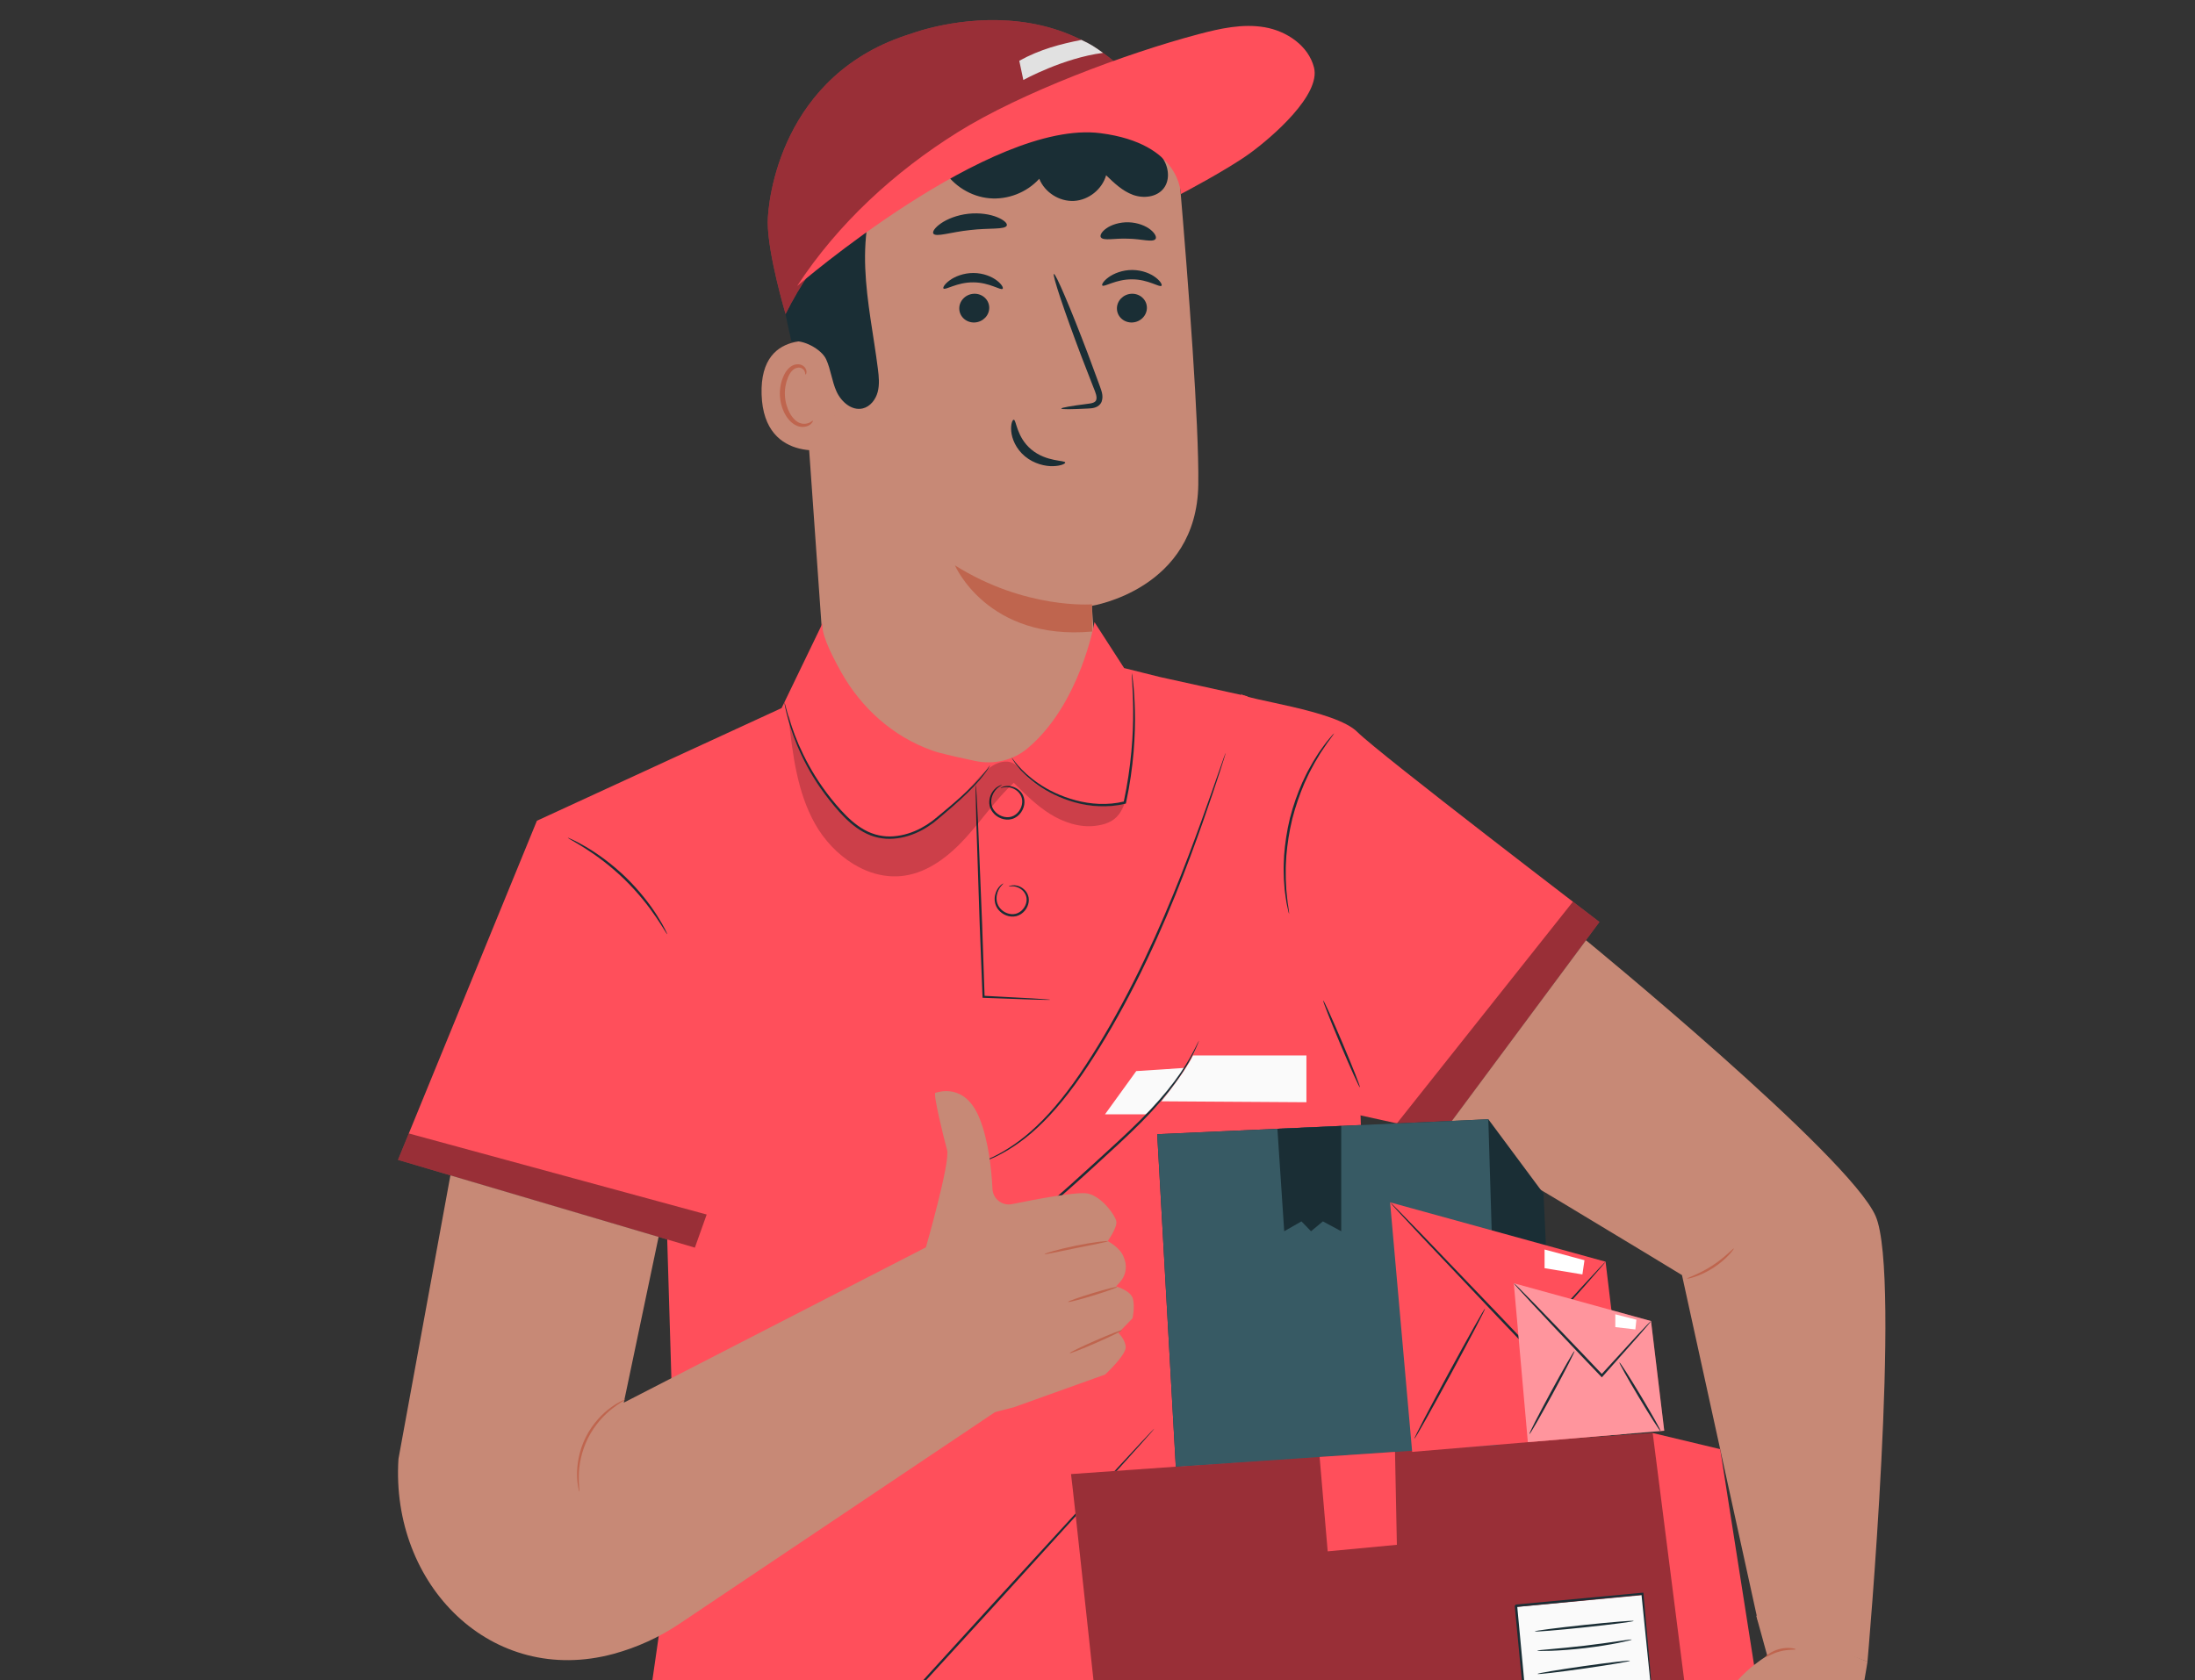<?xml version="1.0" encoding="utf-8"?>
<!-- Generator: Adobe Illustrator 16.0.0, SVG Export Plug-In . SVG Version: 6.00 Build 0)  -->
<!DOCTYPE svg PUBLIC "-//W3C//DTD SVG 1.1//EN" "http://www.w3.org/Graphics/SVG/1.1/DTD/svg11.dtd">
<svg version="1.1" id="Layer_1" xmlns:x="http://ns.adobe.com/Extensibility/1.0/" xmlns:i="http://ns.adobe.com/AdobeIllustrator/10.0/" xmlns:graph="http://ns.adobe.com/Graphs/1.0/"
	 xmlns="http://www.w3.org/2000/svg" xmlns:xlink="http://www.w3.org/1999/xlink" x="0px" y="0px" width="350px" height="268px"
	 viewBox="0 0 350 268" enable-background="new 0 0 350 268" xml:space="preserve">
<rect x="0" y="0" width="350" height="268" fill="#333333" stroke="none"/>
<g>
	<g>
		<g>
			<g>
				<g>
					<g>
						<g>
							<g>
								<g>
									<g>
										<g>
											<g>
												<g>
													<g>
														<g>
															<g>
																<g>
																	<g>
																		<g>
																			<path fill="#C78976" d="M126.941,42.29l4.889,69.265c0.798,11.309,10.205,20.075,21.542,20.075l0,0
																				c12.481,0,22.369-10.554,21.55-23.009c-0.434-6.593-0.825-11.992-0.825-11.992s16.768-2.607,16.975-19.373
																				c0.12-9.684-1.55-31.657-2.981-48.492c-0.969-11.38-10.495-20.117-21.917-20.117h-10.128
																				C138.602,9.668,125.44,24.882,126.941,42.29z"/>
																		</g>
																	</g>
																</g>
															</g>
														</g>
													</g>
												</g>
											</g>
										</g>
										<g>
											<g>
												<g>
													<g>
														<g>
															<g>
																<g>
																	<g>
																		<g>
																			<path fill="#BF654E" d="M174.124,96.388c0,0-10.596,0.862-21.857-6.212c0,0,5.167,12.066,21.896,10.556
																				L174.124,96.388z"/>
																		</g>
																	</g>
																</g>
															</g>
														</g>
													</g>
												</g>
											</g>
										</g>
									</g>
								</g>
							</g>
							<g>
								<g>
									<g>
										<g>
											<g>
												<g>
													<g>
														<g>
															<g>
																<g>
																	<g>
																		<g>
																			<g>
																				<g>
																					<g>
																						<path fill="#1A2E35" d="M182.876,49.017c0.044,1.264-0.989,2.345-2.31,2.416
																							c-1.316,0.07-2.423-0.894-2.468-2.159c-0.045-1.264,0.988-2.346,2.306-2.417
																							C181.724,46.786,182.831,47.753,182.876,49.017z"/>
																					</g>
																				</g>
																			</g>
																		</g>
																	</g>
																</g>
															</g>
														</g>
													</g>
													<g>
														<g>
															<g>
																<g>
																	<g>
																		<g>
																			<g>
																				<g>
																					<g>
																						<g>
																							<path fill="#1A2E35" d="M185.199,45.579c-0.297,0.312-2.11-1.03-4.688-1.023
																								c-2.573-0.03-4.464,1.295-4.743,0.98c-0.138-0.14,0.165-0.703,0.987-1.303
																								c0.811-0.597,2.193-1.177,3.798-1.171c1.604,0.009,2.955,0.6,3.731,1.205
																								C185.077,44.874,185.346,45.439,185.199,45.579z"/>
																						</g>
																					</g>
																				</g>
																			</g>
																		</g>
																	</g>
																</g>
															</g>
														</g>
													</g>
												</g>
												<g>
													<g>
														<g>
															<g>
																<g>
																	<g>
																		<g>
																			<g>
																				<g>
																					<g>
																						<path fill="#1A2E35" d="M157.736,49.017c0.044,1.265-0.989,2.345-2.309,2.416
																							c-1.317,0.071-2.423-0.894-2.468-2.159c-0.044-1.264,0.989-2.346,2.307-2.417
																							C156.585,46.786,157.692,47.753,157.736,49.017z"/>
																					</g>
																				</g>
																			</g>
																		</g>
																	</g>
																</g>
															</g>
														</g>
													</g>
													<g>
														<g>
															<g>
																<g>
																	<g>
																		<g>
																			<g>
																				<g>
																					<g>
																						<g>
																							<path fill="#1A2E35" d="M159.875,46.06c-0.297,0.312-2.114-1.03-4.688-1.023
																								c-2.573-0.03-4.465,1.294-4.744,0.979c-0.137-0.139,0.163-0.703,0.989-1.302
																								c0.811-0.597,2.192-1.177,3.797-1.171c1.605,0.009,2.955,0.6,3.731,1.205
																								C159.75,45.354,160.02,45.92,159.875,46.06z"/>
																						</g>
																					</g>
																				</g>
																			</g>
																		</g>
																	</g>
																</g>
															</g>
														</g>
													</g>
												</g>
												<g>
													<g>
														<g>
															<g>
																<g>
																	<g>
																		<g>
																			<g>
																				<g>
																					<g>
																						<path fill="#1A2E35" d="M169.225,65.167c-0.012-0.147,1.589-0.423,4.185-0.755
																							c0.658-0.067,1.281-0.198,1.392-0.647c0.155-0.476-0.12-1.185-0.439-1.95
																							c-0.618-1.592-1.266-3.261-1.945-5.01c-2.702-7.133-4.658-12.998-4.37-13.104
																							c0.289-0.106,2.713,5.588,5.414,12.721c0.65,1.759,1.272,3.436,1.864,5.04
																							c0.248,0.748,0.677,1.596,0.341,2.583c-0.177,0.492-0.659,0.848-1.082,0.962
																							c-0.421,0.129-0.791,0.136-1.116,0.155C170.854,65.301,169.234,65.313,169.225,65.167z"/>
																					</g>
																				</g>
																			</g>
																		</g>
																	</g>
																</g>
															</g>
														</g>
													</g>
												</g>
												<g>
													<g>
														<g>
															<g>
																<g>
																	<g>
																		<g>
																			<g>
																				<g>
																					<g>
																						<path fill="#1A2E35" d="M161.642,66.948c0.419-0.024,0.424,2.772,2.818,4.757
																							c2.389,1.991,5.37,1.677,5.392,2.068c0.039,0.175-0.664,0.543-1.922,0.578
																							c-1.234,0.042-3.037-0.354-4.501-1.568c-1.46-1.218-2.088-2.842-2.184-3.989
																							C161.139,67.625,161.451,66.932,161.642,66.948z"/>
																					</g>
																				</g>
																			</g>
																		</g>
																	</g>
																</g>
															</g>
														</g>
													</g>
												</g>
											</g>
										</g>
									</g>
									<g>
										<g>
											<g>
												<g>
													<g>
														<g>
															<g>
																<g>
																	<g>
																		<path fill="#1A2E35" d="M160.54,35.962c-0.254,0.701-2.827,0.369-5.849,0.733c-3.03,0.304-5.468,1.188-5.869,0.56
																			c-0.179-0.3,0.247-0.959,1.232-1.638c0.977-0.677,2.536-1.32,4.35-1.522c1.815-0.198,3.476,0.09,4.577,0.538
																			C160.09,35.08,160.648,35.63,160.54,35.962z"/>
																	</g>
																</g>
															</g>
														</g>
													</g>
												</g>
											</g>
										</g>
									</g>
									<g>
										<g>
											<g>
												<g>
													<g>
														<g>
															<g>
																<g>
																	<g>
																		<path fill="#1A2E35" d="M184.252,38.122c-0.453,0.585-2.228-0.022-4.362-0.051
																			c-2.133-0.103-3.941,0.393-4.357-0.219c-0.182-0.297,0.102-0.883,0.893-1.438
																			c0.777-0.552,2.079-1.003,3.546-0.959c1.467,0.047,2.737,0.577,3.479,1.176
																			C184.204,37.234,184.452,37.837,184.252,38.122z"/>
																	</g>
																</g>
															</g>
														</g>
													</g>
												</g>
											</g>
										</g>
									</g>
								</g>
							</g>
							<g>
								<g>
									<g>
										<g>
											<g>
												<g>
													<g>
														<g>
															<g>
																<g>
																	<path fill="#C78976" d="M132.593,54.874c-0.286-0.124-11.519-3.408-11.153,8.055
																		c0.366,11.462,11.797,8.73,11.807,8.4C133.256,71,132.593,54.874,132.593,54.874z"/>
																</g>
															</g>
														</g>
													</g>
												</g>
											</g>
										</g>
									</g>
								</g>
								<g>
									<g>
										<g>
											<g>
												<g>
													<g>
														<g>
															<g>
																<g>
																	<g>
																		<path fill="#BF654E" d="M129.607,67.099c-0.052-0.035-0.196,0.146-0.528,0.312
																			c-0.324,0.161-0.887,0.283-1.491,0.079c-1.226-0.406-2.307-2.295-2.428-4.359
																			c-0.063-1.042,0.124-2.043,0.468-2.877c0.323-0.85,0.846-1.453,1.453-1.581c0.602-0.16,1.046,0.191,1.196,0.509
																			c0.164,0.316,0.098,0.547,0.159,0.564c0.033,0.027,0.24-0.2,0.133-0.67c-0.055-0.226-0.198-0.492-0.474-0.703
																			c-0.283-0.215-0.691-0.316-1.114-0.257c-0.881,0.089-1.651,0.928-2.029,1.844c-0.426,0.921-0.66,2.046-0.59,3.217
																			c0.147,2.307,1.399,4.431,3.071,4.856c0.813,0.185,1.478-0.08,1.816-0.361
																			C129.595,67.376,129.647,67.118,129.607,67.099z"/>
																	</g>
																</g>
															</g>
														</g>
													</g>
												</g>
											</g>
										</g>
									</g>
								</g>
							</g>
						</g>
					</g>
					<g>
						<g>
							<g>
								<g>
									<g>
										<path fill="#1A2E35" d="M126.216,54.485c1.749-0.423,4.772,1.19,5.518,2.828c0.746,1.637,0.91,3.491,1.652,5.129
											c0.743,1.638,2.423,3.119,4.174,2.705c1.207-0.286,2.07-1.417,2.389-2.616c0.319-1.199,0.189-2.466,0.034-3.697
											c-0.675-5.354-1.801-10.661-2.016-16.052c-0.215-5.391,0.553-10.992,3.384-15.585c2.831-4.593,8.03-7.97,13.408-7.537
											c3.563,0.288,6.829,2.145,10.368,2.64c4.196,0.587,8.633-0.893,11.634-3.883c0.386-0.383,2.175-1.563,2.175-1.563
											c0-0.278-0.263-2.672-1.207-3.544c-7.021-6.493-19.672-8.306-28.946-5.972c-9.274,2.334-17.968,8.882-21.958,17.573
											C122.834,33.602,124.018,45.69,126.216,54.485"/>
									</g>
								</g>
							</g>
						</g>
					</g>
				</g>
			</g>
			<g>
				<g>
					<path fill="#FF4F5B" d="M188.275,26.178c0,0-43.984-14.151-63.011,23.903c0,0-2.844-9.523-2.844-14.628
						c0-3.409,2.04-23.714,22.932-30.101C145.353,5.352,176.829-6.661,188.275,26.178z"/>
				</g>
			</g>
			<g>
				<g>
					<path fill="#1A2E35" d="M150.483,27.128c1.554,2.511,4.328,4.227,7.27,4.494c2.941,0.267,5.979-0.919,7.96-3.109
						c0.869,2.167,3.199,3.656,5.531,3.534c2.333-0.122,4.494-1.846,5.131-4.093c1.277,1.239,2.607,2.512,4.278,3.125
						c1.672,0.612,3.79,0.38,4.888-1.021c1.117-1.427,0.792-3.601-0.304-5.045c-1.097-1.444-2.785-2.303-4.458-3.001
						c-5.225-2.182-10.987-3.276-16.598-2.517c-5.61,0.76-11.045,3.48-14.552,7.925"/>
				</g>
			</g>
			<g opacity="0.4">
				<g>
					<path d="M188.275,26.178c0,0-5.006-5.954-13.986-6.351c-12.974-0.574-37.258,6.722-49.024,30.253c0,0-2.844-9.523-2.844-14.628
						c0-3.409,2.04-23.714,22.932-30.101C145.353,5.352,176.829-6.661,188.275,26.178z"/>
				</g>
			</g>
			<g>
				<path fill="#FF4F5B" d="M127.102,45.626c6.522-9.978,15.515-18.229,25.625-24.544c10.111-6.316,26.829-12.563,38.352-15.621
					c3.459-0.918,7.065-1.721,10.592-1.112c3.526,0.61,6.979,2.958,7.854,6.428c1.095,4.343-6.613,11.046-10.236,13.682
					c-3.622,2.635-11.012,6.502-11.012,6.502s0.099-8.057-12.796-9.718C157.94,18.983,127.102,45.626,127.102,45.626z"/>
			</g>
		</g>
		<path fill="#E1E1E1" d="M163.175,12.759c0,0,6.337-3.506,12.702-4.323c-1.308-0.957-2.005-1.417-3.452-2.071
			c-3.255,0.647-6.556,1.474-9.898,3.329L163.175,12.759z"/>
	</g>
	<g>
		<g>
			<path fill="#FF4F5B" d="M198.87,111.048l-13.95-3.074l-5.675-1.418l-4.729-7.33c0,0-2.254,13.101-10.695,20.154
				c-2.298,1.92-5.38,2.609-8.312,1.995c-1.913-0.401-4.156-0.897-5.82-1.341c-0.354-0.095-0.745-0.22-1.16-0.369
				c-6.141-2.204-11.159-6.709-14.363-12.393c-1.878-3.331-3.46-6.749-2.92-8.046l-6.62,13.714l-39.014,17.97l-22.15,54.088
				l42.928,12.697l1.336,44.568l-8.086,56.21l121.458,0.084l-4.307-125.068"/>
			<g>
				<path fill="#1A2E35" d="M167.472,159.463c-0.001,0.018-0.267,0.022-0.765,0.016c-0.545-0.012-1.266-0.029-2.16-0.05
					c-1.912-0.068-4.558-0.163-7.722-0.275l-0.151-0.005l-0.006-0.153c-0.131-3.352-0.287-7.319-0.453-11.564
					c-0.202-6.112-0.385-11.644-0.519-15.708c-0.047-1.973-0.085-3.587-0.113-4.763c-0.004-0.528-0.008-0.958-0.011-1.295
					c0.002-0.296,0.009-0.452,0.023-0.453c0.013,0,0.032,0.154,0.055,0.45c0.021,0.337,0.049,0.765,0.083,1.292
					c0.059,1.174,0.138,2.786,0.236,4.757c0.164,4.063,0.387,9.592,0.633,15.704c0.146,4.247,0.281,8.215,0.396,11.567l-0.157-0.157
					c3.161,0.169,5.805,0.311,7.715,0.413c0.892,0.058,1.612,0.104,2.155,0.142C167.208,159.416,167.473,159.445,167.472,159.463z"
					/>
			</g>
			<g>
				<path fill="#1A2E35" d="M160.853,141.396c-0.008-0.015,0.181-0.141,0.578-0.188c0.39-0.05,1.004,0.029,1.602,0.444
					c0.293,0.208,0.584,0.498,0.78,0.887c0.195,0.387,0.286,0.867,0.211,1.35c-0.133,0.954-0.86,1.955-1.985,2.24
					c-1.128,0.261-2.224-0.269-2.825-1.008c-0.636-0.757-0.702-1.722-0.533-2.402c0.166-0.701,0.521-1.183,0.803-1.453
					c0.285-0.273,0.487-0.362,0.498-0.345c0.019,0.026-0.15,0.157-0.387,0.446c-0.234,0.287-0.528,0.759-0.646,1.407
					c-0.121,0.635-0.029,1.473,0.538,2.117c0.539,0.639,1.515,1.085,2.46,0.861c0.938-0.232,1.595-1.099,1.723-1.918
					c0.157-0.843-0.287-1.579-0.801-1.962c-0.516-0.4-1.067-0.518-1.431-0.515C161.067,141.357,160.863,141.43,160.853,141.396z"/>
			</g>
			<g>
				<path fill="#1A2E35" d="M159.552,125.693c-0.01-0.014,0.182-0.174,0.611-0.278c0.42-0.104,1.103-0.104,1.813,0.267
					c0.349,0.187,0.707,0.464,0.974,0.861c0.264,0.396,0.428,0.912,0.401,1.449c-0.033,1.058-0.733,2.25-1.959,2.636
					c-1.235,0.352-2.473-0.241-3.107-1.082c-0.333-0.421-0.5-0.93-0.538-1.4c-0.032-0.475,0.063-0.913,0.208-1.28
					c0.3-0.74,0.796-1.193,1.167-1.414c0.377-0.225,0.621-0.258,0.625-0.241c0.013,0.032-0.21,0.116-0.54,0.365
					c-0.326,0.246-0.754,0.698-0.996,1.386c-0.246,0.671-0.252,1.626,0.354,2.365c0.569,0.73,1.677,1.233,2.714,0.931
					c1.03-0.317,1.673-1.36,1.715-2.281c0.072-0.954-0.53-1.709-1.152-2.056c-0.628-0.366-1.252-0.413-1.654-0.358
					C159.78,125.616,159.567,125.726,159.552,125.693z"/>
			</g>
			<g>
				<path fill="#1A2E35" d="M155.595,185.678c-0.002-0.006,0.061-0.035,0.186-0.085c0.146-0.057,0.33-0.128,0.558-0.216
					c0.497-0.169,1.205-0.482,2.106-0.899c1.776-0.88,4.265-2.394,6.834-4.859c2.589-2.438,5.251-5.767,7.825-9.707
					c2.586-3.938,5.171-8.435,7.625-13.286c4.912-9.713,8.392-18.957,10.827-25.656c1.218-3.353,2.161-6.081,2.822-7.963
					c0.323-0.92,0.578-1.645,0.763-2.167c0.085-0.229,0.153-0.414,0.208-0.561c0.048-0.126,0.076-0.189,0.083-0.187
					c0.006,0.002-0.01,0.07-0.046,0.199c-0.045,0.15-0.102,0.339-0.171,0.573c-0.168,0.528-0.4,1.261-0.694,2.191
					c-0.617,1.897-1.521,4.641-2.707,8.007c-2.372,6.728-5.815,16-10.74,25.738c-2.46,4.863-5.062,9.368-7.672,13.308
					c-2.6,3.945-5.301,7.279-7.936,9.71c-2.613,2.461-5.148,3.952-6.956,4.797c-0.918,0.399-1.639,0.691-2.146,0.837
					c-0.233,0.072-0.421,0.132-0.571,0.179C155.664,185.668,155.597,185.685,155.595,185.678z"/>
			</g>
			<path fill="#FAFAFA" d="M181.182,170.837c0.318,0,7.713-0.509,7.713-0.509s-3.053,5.396-6.231,7.41h-6.47L181.182,170.837z"/>
			<g>
				<path fill="#1A2E35" d="M154.301,202.018c-0.007-0.011,0.138-0.121,0.422-0.32c0.316-0.219,0.73-0.505,1.247-0.861
					c1.079-0.754,2.631-1.856,4.497-3.288c3.747-2.847,8.663-7.103,13.951-11.964c2.652-2.425,5.192-4.717,7.39-6.914
					c2.202-2.193,4.045-4.303,5.448-6.184c1.412-1.876,2.374-3.521,2.981-4.685c0.323-0.573,0.525-1.042,0.684-1.351
					c0.155-0.31,0.242-0.47,0.254-0.465c0.013,0.005-0.051,0.176-0.182,0.497c-0.138,0.318-0.318,0.801-0.621,1.387
					c-0.569,1.189-1.503,2.868-2.896,4.778c-1.385,1.915-3.219,4.058-5.416,6.272c-2.192,2.221-4.73,4.524-7.382,6.949
					c-5.29,4.862-10.249,9.098-14.047,11.896c-1.891,1.407-3.471,2.479-4.578,3.195c-0.553,0.359-0.993,0.621-1.289,0.802
					C154.468,201.941,154.309,202.029,154.301,202.018z"/>
			</g>
			<g>
				<path fill="#1A2E35" d="M133.465,284.58c-0.006-0.004,0.025-0.063,0.092-0.175c0.08-0.129,0.18-0.29,0.304-0.489
					c0.272-0.428,0.689-1.048,1.246-1.834c1.119-1.567,2.842-3.763,5.115-6.346c4.576-5.141,10.988-12.146,18.054-19.905
					c7.083-7.729,13.493-14.723,18.158-19.813c2.321-2.506,4.207-4.541,5.535-5.975c0.644-0.683,1.151-1.221,1.52-1.611
					c0.163-0.167,0.296-0.303,0.402-0.412c0.092-0.091,0.142-0.136,0.146-0.131c0.005,0.004-0.035,0.058-0.118,0.158
					c-0.099,0.115-0.221,0.26-0.373,0.438c-0.355,0.401-0.845,0.956-1.466,1.659c-1.307,1.454-3.161,3.517-5.444,6.058
					c-4.644,5.109-11.024,12.131-18.074,19.89c-7.073,7.73-13.475,14.73-18.135,19.824c-2.296,2.557-4.045,4.719-5.199,6.254
					c-0.574,0.771-1.01,1.376-1.303,1.788c-0.136,0.191-0.247,0.345-0.335,0.469C133.513,284.532,133.47,284.584,133.465,284.58z"/>
			</g>
		</g>
		<path fill="#FF4F5B" d="M197.903,110.672c0.639,0.958,15.001,2.553,18.512,6.064s38.618,30.32,38.618,30.32l-25.008,33.729
			l-16.16-3.558L197.903,110.672z"/>
		<polygon opacity="0.4" points="250.806,143.819 222.736,179.181 230.025,180.786 255.033,147.057 		"/>
		<g>
			<path fill="#1A2E35" d="M205.555,145.783c-0.025,0.006-0.127-0.412-0.29-1.175c-0.086-0.381-0.179-0.849-0.246-1.398
				c-0.071-0.55-0.182-1.173-0.217-1.87c-0.059-0.695-0.114-1.458-0.108-2.279c-0.033-0.822,0.022-1.698,0.063-2.621
				c0.138-1.841,0.422-3.858,0.926-5.931c0.526-2.068,1.221-3.984,1.963-5.675c0.396-0.834,0.759-1.634,1.173-2.345
				c0.38-0.728,0.787-1.375,1.165-1.963c0.358-0.599,0.747-1.098,1.068-1.549c0.316-0.455,0.617-0.825,0.872-1.12
				c0.501-0.598,0.786-0.919,0.808-0.901c0.021,0.017-0.227,0.371-0.688,0.994c-0.235,0.308-0.518,0.689-0.815,1.153
				c-0.302,0.46-0.672,0.966-1.013,1.57c-0.359,0.592-0.749,1.241-1.114,1.969c-0.397,0.71-0.744,1.508-1.129,2.337
				c-0.716,1.682-1.393,3.579-1.913,5.625c-0.499,2.05-0.79,4.043-0.946,5.863c-0.049,0.913-0.116,1.78-0.098,2.594
				c-0.02,0.814,0.021,1.57,0.061,2.262c0.019,0.693,0.108,1.313,0.159,1.862c0.046,0.548,0.116,1.017,0.18,1.399
				C205.529,145.35,205.581,145.777,205.555,145.783z"/>
		</g>
		<g>
			
				<ellipse transform="matrix(0.389 0.921 -0.921 0.389 284.123 -95.251)" fill="#1A2E35" cx="213.865" cy="166.557" rx="7.525" ry="0.193"/>
		</g>
		<g>
			<path fill="#1A2E35" d="M106.391,149.006c-0.06,0.033-0.66-1.072-1.797-2.746c-1.133-1.675-2.855-3.889-5.066-6.039
				c-2.217-2.147-4.481-3.803-6.189-4.885c-1.708-1.086-2.83-1.654-2.8-1.714c0.012-0.023,0.302,0.098,0.818,0.34
				c0.518,0.237,1.248,0.624,2.125,1.141c1.757,1.03,4.074,2.67,6.315,4.839c2.235,2.176,3.943,4.441,5.025,6.168
				c0.543,0.862,0.953,1.579,1.205,2.09C106.285,148.708,106.415,148.994,106.391,149.006z"/>
		</g>
		<polygon opacity="0.4" points="63.463,184.998 65.188,180.786 112.683,193.716 110.799,199 		"/>
		<path fill="#FAFAFA" d="M190.234,168.343h18.08v7.465l-23.13-0.148C185.185,175.659,188.759,171.328,190.234,168.343z"/>
		<g opacity="0.2">
			<path d="M125.746,114.572c0.654,5.799,1.364,11.777,4.231,16.86c2.867,5.083,8.481,9.088,14.254,8.235
				c3.853-0.568,7.115-3.146,9.738-6.023c2.624-2.878,4.819-6.151,7.683-8.791c1.796,1.798,3.611,3.612,5.766,4.961
				c2.153,1.349,4.706,2.21,7.229,1.907c2.523-0.304,3.914-1.302,4.71-3.716c-2.693,0.836-4.175,0.712-6.852,0.192
				c-2.832-0.55-5.58-1.735-8.112-3.729c-1.577-1.241-2.144-3.105-4.147-2.99c-1.85,0.107-3.299,1.572-4.519,2.968
				c-1.865,2.134-4.225,4.455-6.446,6.215c-2.221,1.761-4.388,2.951-7.222,2.889c-4.677-0.102-8.506-3.773-11.087-7.676
				c-2.374-3.588-4.139-7.578-5.196-11.748"/>
		</g>
		<g>
			<path fill="#1A2E35" d="M180.47,107.341c0.013-0.001,0.04,0.141,0.078,0.414c0.037,0.273,0.097,0.676,0.146,1.197
				c0.11,1.041,0.223,2.553,0.267,4.426c0.098,3.741-0.185,8.95-1.39,14.549c-0.008,0.041-0.017,0.082-0.023,0.119l-0.024,0.118
				l-0.116,0.029c-2.812,0.698-5.626,0.45-8.006-0.211c-2.395-0.66-4.408-1.694-5.931-2.78c-1.524-1.085-2.608-2.165-3.241-2.995
				c-0.348-0.39-0.541-0.752-0.702-0.973c-0.151-0.229-0.224-0.352-0.213-0.36c0.084-0.085,1.229,2.022,4.311,4.103
				c1.52,1.041,3.513,2.032,5.868,2.661c2.342,0.632,5.094,0.857,7.815,0.181l-0.139,0.146c0.007-0.037,0.016-0.077,0.023-0.118
				c1.197-5.566,1.521-10.737,1.494-14.465c-0.009-1.866-0.079-3.375-0.144-4.418c-0.029-0.486-0.053-0.883-0.071-1.201
				C180.457,107.487,180.457,107.342,180.47,107.341z"/>
		</g>
		<g>
			<path fill="#1A2E35" d="M157.896,122.004c0.012,0.007-0.07,0.159-0.238,0.445c-0.169,0.284-0.44,0.691-0.824,1.188
				c-0.761,1.001-2.002,2.338-3.654,3.855c-0.825,0.759-1.751,1.565-2.755,2.418c-0.504,0.425-1.012,0.87-1.573,1.311
				c-0.566,0.429-1.18,0.828-1.84,1.185c-1.317,0.71-2.843,1.23-4.483,1.361c-1.635,0.145-3.387-0.217-4.901-1.083
				c-1.525-0.854-2.756-2.043-3.844-3.237c-1.08-1.207-2.047-2.436-2.893-3.658c-1.703-2.441-2.92-4.842-3.787-6.913
				c-0.856-2.078-1.366-3.827-1.667-5.043c-0.154-0.607-0.25-1.085-0.309-1.41c-0.061-0.324-0.087-0.496-0.074-0.499
				c0.013-0.003,0.064,0.164,0.15,0.481c0.083,0.318,0.202,0.789,0.378,1.389c0.344,1.2,0.891,2.926,1.772,4.975
				c0.893,2.042,2.125,4.408,3.827,6.815c0.846,1.205,1.81,2.417,2.882,3.607c1.077,1.176,2.285,2.335,3.752,3.155
				c1.457,0.831,3.111,1.175,4.686,1.043c1.575-0.121,3.057-0.616,4.343-1.298c0.645-0.343,1.246-0.727,1.801-1.141
				c0.545-0.421,1.066-0.868,1.572-1.285c1.011-0.841,1.945-1.632,2.778-2.376c1.668-1.484,2.929-2.782,3.72-3.746
				c0.399-0.479,0.687-0.87,0.877-1.138C157.781,122.136,157.885,121.998,157.896,122.004z"/>
		</g>
	</g>
	<g>
		<g>
			<g>
				<path fill="#C78976" d="M141.888,207.39l5.726-8.35c0,0,3.938-13.693,3.404-15.604c-0.535-1.909-2.276-9.052-1.864-9.136
					s4.699-1.683,7.024,4.044c1.448,3.565,1.923,8.26,2.076,11.294c0.081,1.597,1.554,2.739,3.12,2.419
					c3.961-0.812,10.553-2.054,12.117-1.679c2.274,0.544,4.31,3.444,4.508,4.414c0.198,0.969-1.372,3.164-1.372,3.164
					s1.933,0.989,2.526,2.483c0.08,0.202,0.149,0.401,0.209,0.594c0.376,1.219,0.063,2.543-0.797,3.484l-0.605,0.664
					c0,0,2.41,0.661,2.709,2.043c0.298,1.381-0.082,3.045-0.082,3.045l-2.263,2.337c0,0,1.057,0.938,1.173,2.212
					c0.117,1.273-3.278,4.419-3.278,4.419l-14.572,5.224l-5.781,1.476L141.888,207.39z"/>
				<g>
					<path fill="#BF654E" d="M176.67,197.969c0.016,0.11-2.259,0.522-5.048,1.093c-2.792,0.565-5.046,1.075-5.074,0.969
						c-0.013-0.051,0.535-0.244,1.437-0.499c0.902-0.254,2.159-0.563,3.56-0.849c1.4-0.285,2.679-0.491,3.608-0.609
						C176.083,197.954,176.662,197.918,176.67,197.969z"/>
				</g>
				<g>
					
						<ellipse transform="matrix(0.957 -0.292 0.292 0.957 -52.657 59.804)" fill="#BF654E" cx="174.091" cy="206.371" rx="4.09" ry="0.193"/>
				</g>
				<g>
					
						<ellipse transform="matrix(0.916 -0.401 0.401 0.916 -71.148 87.924)" fill="#BF654E" cx="174.699" cy="214.114" rx="4.555" ry="0.193"/>
				</g>
			</g>
			<path fill="#C78976" d="M108.308,259.013l53.595-35.955l-13.52-24.492l-48.918,25.156l5.55-26.434l-33.197-9.819l-8.283,45.228
				l0,0c-1.282,20.124,14.858,36.372,34.317,31.088l0,0C101.574,262.772,105.105,261.162,108.308,259.013z"/>
		</g>
		<g>
			<path fill="#BF654E" d="M92.385,237.914c-0.023,0.004-0.098-0.233-0.184-0.675c-0.087-0.44-0.169-1.089-0.186-1.896
				c-0.042-1.603,0.273-3.881,1.382-6.103c1.108-2.223,2.739-3.844,4.045-4.775c0.654-0.472,1.221-0.796,1.625-0.991
				c0.404-0.196,0.639-0.28,0.649-0.259c0.033,0.063-0.867,0.487-2.109,1.469c-1.239,0.969-2.789,2.573-3.864,4.729
				c-1.076,2.156-1.426,4.358-1.454,5.932C92.252,236.929,92.455,237.903,92.385,237.914z"/>
		</g>
	</g>
	<g>
		<g>
			<path fill="#C78976" d="M230.025,180.786c0.336-0.458,38.171,22.591,38.171,22.591l12.125,55.256l17.455,6.405
				c0,0,5.45-61.489,1.302-71.064c-4.149-9.574-46.186-44.004-46.186-44.004L230.025,180.786z"/>
			<g>
				<path fill="#BF654E" d="M276.46,199.138c0.079,0.049-1.148,1.73-3.281,3.091c-2.122,1.377-4.161,1.798-4.173,1.705
					c-0.038-0.115,1.901-0.69,3.964-2.031C275.044,200.582,276.371,199.055,276.46,199.138z"/>
			</g>
		</g>
		<g>
			<polygon fill="#1A2E35" points="184.523,180.905 187.484,233.937 247.949,229.85 246.119,190.372 237.317,178.522 			"/>
			<path fill="#FF4F5B" d="M170.776,235.115c0.184,1.02,5.316,49.051,5.316,49.051l89.988-6.259l15.23-2.038l-7.021-44.729
				l-10.759-2.575L170.776,235.115z"/>
			<path opacity="0.4" d="M263.53,228.566l-92.754,6.549c0.184,1.02,5.316,49.051,5.316,49.051l93.689-6.517L263.53,228.566z"/>
			<polygon fill="#375A64" points="238.885,230.462 187.484,233.937 184.523,180.905 237.317,178.522 			"/>
			<polygon fill="#1A2E35" points="203.688,180.04 204.771,196.384 207.521,194.81 209.047,196.384 210.938,194.81 213.865,196.384 
				213.865,179.581 			"/>
			<g>
				<polygon fill="#FF4F5B" points="225.174,231.573 221.654,191.772 256.014,201.242 259.325,228.712 				"/>
				<g>
					<path fill="#1A2E35" d="M256.014,201.242c0.008,0.007-0.065,0.104-0.213,0.285c-0.175,0.205-0.394,0.463-0.664,0.782
						c-0.619,0.707-1.471,1.68-2.526,2.885c-2.207,2.475-5.259,5.896-8.78,9.846l-0.134,0.15l-0.14-0.146
						c-1.467-1.537-3.046-3.191-4.676-4.901c-4.768-5.037-9.08-9.596-12.24-12.935c-1.529-1.644-2.777-2.984-3.677-3.951
						c-0.406-0.448-0.733-0.81-0.985-1.087c-0.222-0.252-0.334-0.389-0.324-0.397s0.141,0.109,0.381,0.344
						c0.266,0.265,0.609,0.608,1.039,1.037c0.921,0.945,2.198,2.258,3.766,3.866c3.18,3.318,7.522,7.85,12.32,12.856
						c1.628,1.713,3.202,3.37,4.666,4.911l-0.272,0.003c3.562-3.911,6.649-7.302,8.882-9.754c1.089-1.175,1.969-2.122,2.607-2.812
						c0.289-0.302,0.523-0.547,0.709-0.74C255.916,201.317,256.005,201.235,256.014,201.242z"/>
				</g>
				<g>
					
						<ellipse transform="matrix(0.477 -0.879 0.879 0.477 -71.592 317.767)" fill="#1A2E35" cx="231.11" cy="219.017" rx="11.831" ry="0.194"/>
				</g>
				<g>
					
						<ellipse transform="matrix(0.514 0.858 -0.858 0.514 311.916 -110.373)" fill="#1A2E35" cx="253.375" cy="220.115" rx="10.023" ry="0.193"/>
				</g>
			</g>
			<g>
				<polygon fill="#FF4F5B" points="243.62,230.021 241.379,204.674 263.26,210.705 265.368,228.198 				"/>
				<polygon opacity="0.4" fill="#FFFFFF" points="243.62,230.021 241.379,204.674 263.26,210.705 265.368,228.198 				"/>
				<g>
					<path fill="#1A2E35" d="M263.26,210.705c0.017,0.015-0.175,0.259-0.541,0.695c-0.413,0.479-0.945,1.098-1.595,1.85
						c-1.426,1.61-3.354,3.785-5.572,6.287l-0.134,0.15l-0.141-0.146c-0.935-0.979-1.94-2.031-2.979-3.119
						c-3.054-3.208-5.803-6.126-7.778-8.252c-0.948-1.032-1.732-1.885-2.325-2.531c-0.543-0.603-0.834-0.945-0.815-0.965
						c0.02-0.018,0.348,0.289,0.924,0.861c0.616,0.624,1.43,1.449,2.415,2.446c2.026,2.077,4.807,4.966,7.86,8.173
						c1.035,1.091,2.037,2.147,2.97,3.13l-0.272,0.004c2.258-2.467,4.222-4.609,5.674-6.195c0.682-0.723,1.242-1.317,1.676-1.777
						C263.021,210.905,263.243,210.689,263.26,210.705z"/>
				</g>
				<g>
					
						<ellipse transform="matrix(0.477 -0.879 0.879 0.477 -65.706 333.676)" fill="#1A2E35" cx="247.401" cy="222.024" rx="7.534" ry="0.194"/>
				</g>
				<g>
					
						<ellipse transform="matrix(0.514 0.858 -0.858 0.514 318.142 -116.142)" fill="#1A2E35" cx="261.579" cy="222.724" rx="6.383" ry="0.194"/>
				</g>
			</g>
			<polygon fill="#FFFFFF" points="257.566,209.634 257.566,211.673 260.763,212.043 260.93,210.487 			"/>
			<path fill="#FFFFFF" d="M246.288,199.296c0,0.219,0,2.98,0,2.98l6.031,0.995l0.333-2.268L246.288,199.296z"/>
			<polygon fill="#FF4F5B" points="222.736,246.396 222.439,231.573 210.416,232.386 211.704,247.439 			"/>
			<g>
				<g>
					
						<rect x="242.521" y="255.12" transform="matrix(0.996 -0.094 0.094 0.996 -23.792 25.02)" fill="#FAFAFA" width="20.263" height="17.925"/>
					<g>
						<path fill="#1A2E35" d="M263.585,272.049c-0.007-0.006-0.024-0.122-0.051-0.343c-0.028-0.245-0.064-0.564-0.11-0.966
							c-0.093-0.867-0.223-2.089-0.387-3.631c-0.318-3.134-0.768-7.565-1.308-12.891l0.179,0.147
							c-5.812,0.56-12.741,1.228-20.168,1.942c-0.04,0.045,0.328-0.397,0.173-0.208v0.005l0.002,0.01l0.001,0.019l0.004,0.038
							l0.007,0.076l0.015,0.152l0.029,0.303l0.057,0.604c0.038,0.402,0.076,0.804,0.114,1.203c0.075,0.798,0.149,1.589,0.224,2.373
							c0.146,1.566,0.291,3.104,0.432,4.601c0.277,2.993,0.541,5.833,0.785,8.461l-0.187-0.154
							c5.983-0.532,11.001-0.978,14.558-1.293c1.755-0.147,3.147-0.265,4.135-0.348c0.46-0.035,0.826-0.063,1.104-0.085
							C263.444,272.049,263.577,272.043,263.585,272.049c0.007,0.006-0.112,0.023-0.353,0.053c-0.268,0.03-0.621,0.07-1.066,0.121
							c-0.976,0.104-2.354,0.249-4.088,0.433c-3.579,0.36-8.629,0.869-14.65,1.476l-0.169,0.018l-0.017-0.172
							c-0.254-2.626-0.529-5.465-0.818-8.457c-0.144-1.497-0.291-3.032-0.44-4.6c-0.075-0.784-0.15-1.575-0.227-2.373
							c-0.038-0.399-0.076-0.8-0.114-1.202l-0.058-0.605l-0.028-0.303l-0.015-0.152l-0.008-0.076l-0.003-0.037l-0.002-0.02
							l-0.001-0.01v-0.004c-0.156,0.187,0.211-0.261,0.175-0.215c7.43-0.692,14.36-1.34,20.175-1.882l0.164-0.017l0.015,0.164
							c0.475,5.374,0.869,9.847,1.148,13.01c0.126,1.529,0.228,2.741,0.298,3.602c0.03,0.391,0.053,0.701,0.071,0.938
							C263.588,271.948,263.591,272.054,263.585,272.049z"/>
					</g>
				</g>
				<g>
					
						<ellipse transform="matrix(0.995 -0.105 0.105 0.995 -25.77 27.863)" fill="#1A2E35" cx="252.42" cy="259.311" rx="7.94" ry="0.193"/>
				</g>
				<g>
					<path fill="#1A2E35" d="M260.2,261.511c0.01,0.05-0.816,0.267-2.168,0.536c-1.353,0.271-3.233,0.583-5.323,0.829
						c-2.091,0.244-3.992,0.376-5.371,0.426c-1.378,0.051-2.23,0.03-2.232-0.021c-0.003-0.056,0.846-0.132,2.215-0.252
						c1.371-0.121,3.262-0.294,5.344-0.538s3.961-0.513,5.321-0.714C259.346,261.577,260.188,261.456,260.2,261.511z"/>
				</g>
				<g>
					<path fill="#1A2E35" d="M261.051,268.141c0.01,0.05-0.815,0.267-2.168,0.536s-3.232,0.583-5.323,0.829
						c-2.091,0.244-3.992,0.376-5.37,0.426c-1.378,0.051-2.231,0.03-2.233-0.021c-0.002-0.056,0.847-0.132,2.216-0.253
						c1.37-0.12,3.26-0.294,5.343-0.537c2.083-0.245,3.962-0.514,5.321-0.714C260.197,268.207,261.04,268.085,261.051,268.141z"/>
				</g>
				<g>
					
						<ellipse transform="matrix(0.99 -0.141 0.141 0.99 -35.069 38.426)" fill="#1A2E35" cx="252.652" cy="265.798" rx="7.457" ry="0.194"/>
				</g>
			</g>
		</g>
		<g>
			<path fill="#C78976" d="M277.847,292.378c0,0,16.608-10.987,17.886-16.608c1.277-5.622,2.044-10.731,2.044-10.731l-17.744-7.35
				l1.761,6.394c0,0-6.364,3.784-7.013,8.365c-0.433,3.058-8.657,8.283-8.657,8.283l0,0c-1.398-1.687-3.523-2.596-5.708-2.441
				l-6.912,0.487l4.669,10.535L277.847,292.378z"/>
			<g>
				<path fill="#BF654E" d="M284.337,277.316c0.009,0.022-0.266,0.154-0.786,0.319c-0.517,0.172-1.29,0.342-2.2,0.641
					c-0.919,0.28-1.885,0.873-2.883,1.674c-0.99,0.796-2.15,1.688-3.55,2.254c-2.787,1.201-5.648,1.12-7.533,0.632
					c-0.471-0.123-0.914-0.229-1.26-0.468c-0.352-0.218-0.533-0.624-0.459-0.919c0.047-0.296,0.228-0.482,0.372-0.536
					c0.149-0.056,0.23-0.021,0.229-0.015c0.001,0.019-0.079,0.017-0.192,0.084c-0.109,0.066-0.24,0.234-0.259,0.484
					c-0.036,0.251,0.114,0.536,0.428,0.721c0.305,0.191,0.735,0.278,1.202,0.382c1.857,0.409,4.625,0.44,7.321-0.721
					c1.357-0.552,2.468-1.392,3.483-2.182c1.012-0.79,2.062-1.399,3.019-1.651c0.944-0.272,1.718-0.399,2.243-0.526
					C284.039,277.372,284.327,277.288,284.337,277.316z"/>
			</g>
			<g>
				<path fill="#BF654E" d="M272.831,285.84c-0.032,0.055-0.854-0.433-2.267-1.016c-1.41-0.582-3.443-1.215-5.762-1.434
					c-0.581-0.063-1.152-0.079-1.702-0.093l-0.104-0.002l-0.055-0.085c-1.029-1.617-2.199-2.844-3.09-3.647
					c-0.893-0.807-1.491-1.225-1.46-1.27c0.012-0.019,0.177,0.063,0.461,0.241c0.284,0.179,0.685,0.457,1.159,0.842
					c0.948,0.765,2.181,1.984,3.249,3.63l-0.159-0.088c0.563,0.008,1.145,0.022,1.738,0.086c2.368,0.224,4.433,0.914,5.834,1.568
					c0.705,0.323,1.246,0.642,1.615,0.866C272.652,285.675,272.845,285.817,272.831,285.84z"/>
			</g>
			<g>
				<path fill="#BF654E" d="M277.318,282.82c0.033,0.108-1.125,0.527-2.431,1.274c-1.311,0.738-2.263,1.519-2.34,1.434
					c-0.071-0.069,0.793-1.005,2.148-1.77C276.048,282.986,277.295,282.723,277.318,282.82z"/>
			</g>
			<g>
				<path fill="#BF654E" d="M286.314,263.064c-0.014,0.115-1.152-0.024-2.48,0.332c-1.334,0.337-2.258,1.016-2.328,0.922
					c-0.074-0.065,0.802-0.931,2.23-1.297C285.161,262.643,286.348,262.972,286.314,263.064z"/>
			</g>
		</g>
	</g>
</g>
</svg>
